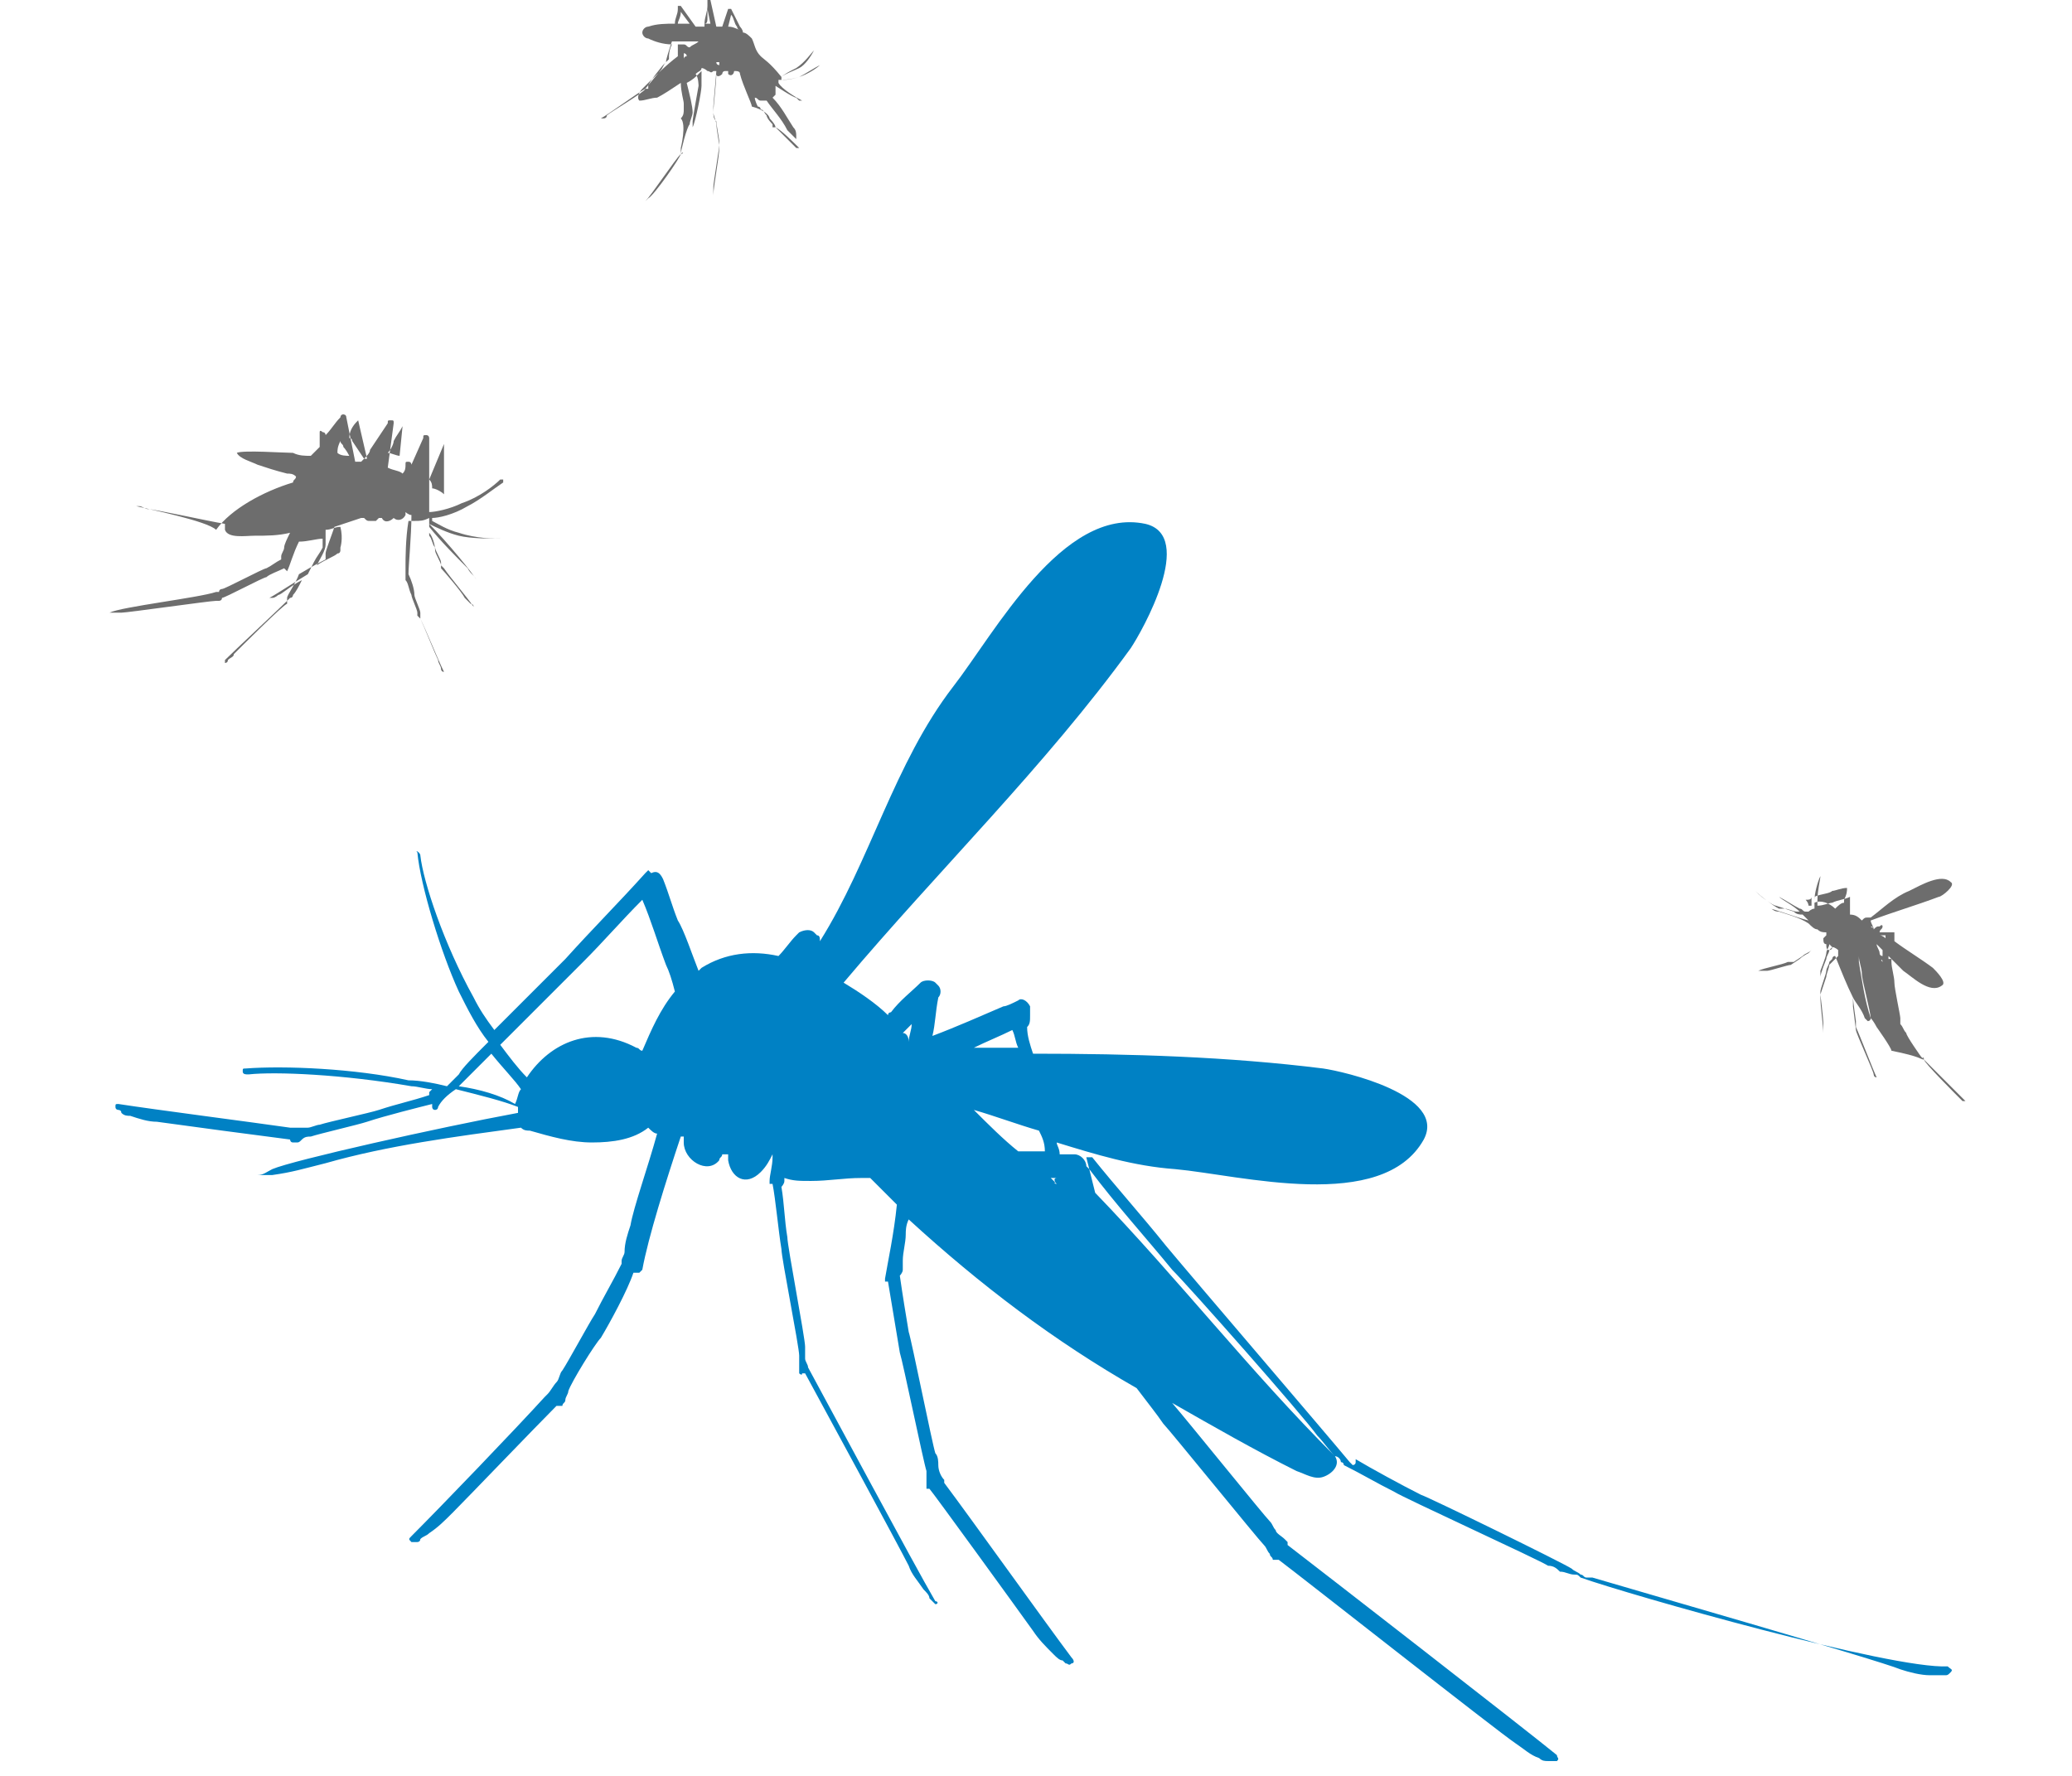 <?xml version="1.0" encoding="utf-8"?>
<!-- Generator: Adobe Illustrator 24.3.0, SVG Export Plug-In . SVG Version: 6.00 Build 0)  -->
<svg version="1.1" id="圖層_1" xmlns="http://www.w3.org/2000/svg" xmlns:xlink="http://www.w3.org/1999/xlink" x="0px" y="0px"
	 viewBox="0 0 70 60" width="70" height="60" style="enable-background:new 0 0 70 60;" xml:space="preserve">
<style type="text/css">
	.st0{fill-rule:evenodd;clip-rule:evenodd;fill:#0081C4;}
	.st1{fill-rule:evenodd;clip-rule:evenodd;fill:#6D6D6D;}
</style>
<g>
	<path class="st0" d="M53.4,53.3C53.4,53.3,53.4,53.3,53.4,53.3c-0.1-0.1-0.1-0.1-0.2-0.1c-0.2,0-0.3-0.1-0.5-0.1
		c-0.1-0.1-0.2-0.2-0.4-0.2c-0.3-0.2-4.9-2.3-5.2-2.5c-0.6-0.3-1.1-0.6-1.7-0.9c0,0,0-0.1-0.1-0.1c0-0.1-0.1-0.2-0.2-0.2
		c-0.2-0.2-0.4-0.5-0.6-0.7c-0.5-0.7-4.3-5-4.9-5.6c-0.9-1.1-1.9-2.2-2.8-3.4c0,0-0.1-0.1-0.1-0.1l0,0c0-0.2-0.2-0.4-0.4-0.4
		c-0.2,0-0.4,0-0.5,0c0-0.2-0.1-0.3-0.1-0.4c1.3,0.4,2.6,0.8,4,0.9c2.2,0.2,7,1.5,8.4-1c0.8-1.5-2.7-2.3-3.4-2.4
		c-3.2-0.4-6.5-0.5-9.8-0.5c-0.1-0.3-0.2-0.6-0.2-0.9c0.1-0.1,0.1-0.2,0.1-0.4L34.8,34c-0.1-0.2-0.3-0.3-0.4-0.2
		C34.2,33.9,34,34,33.9,34c-0.7,0.3-1.6,0.7-2.4,1c0.1-0.4,0.1-0.8,0.2-1.3c0,0,0,0,0,0c0.1-0.1,0.1-0.3,0-0.4l-0.1-0.1
		c-0.1-0.1-0.4-0.1-0.5,0c-0.3,0.3-0.7,0.6-1,1c0,0-0.1,0-0.1,0.1c-0.4-0.4-1-0.8-1.5-1.1c3.2-3.8,6.8-7.3,9.7-11.3
		c0.4-0.6,2.2-3.8,0.5-4.2c-2.8-0.6-5.1,3.7-6.5,5.5c-2,2.6-2.8,5.9-4.5,8.6c0-0.1,0-0.2-0.1-0.2l-0.1-0.1c-0.1-0.1-0.3-0.1-0.5,0
		c0,0,0,0-0.1,0.1c0,0,0,0,0,0c0,0,0,0,0,0c-0.2,0.2-0.4,0.5-0.6,0.7c-0.9-0.2-1.8-0.1-2.6,0.4c0,0-0.1,0.1-0.1,0.1
		c-0.2-0.5-0.5-1.4-0.7-1.7c-0.2-0.5-0.3-0.9-0.5-1.4c-0.1-0.2-0.2-0.3-0.4-0.2l0,0c0,0-0.1-0.1-0.1-0.1s-0.1,0.1-0.1,0.1
		c-0.9,1-1.8,1.9-2.7,2.9c-0.3,0.3-1.4,1.4-2.4,2.4c-0.3-0.4-0.5-0.7-0.7-1.1c-1-1.8-1.7-3.9-1.8-4.8c0-0.1-0.2-0.2-0.1-0.1
		c0.1,1.1,0.8,3.4,1.4,4.7c0.3,0.6,0.6,1.2,1,1.7c-0.5,0.5-0.9,0.9-1,1.1c-0.1,0.1-0.3,0.3-0.4,0.4c-0.4-0.1-0.9-0.2-1.3-0.2
		C12,36.1,9.6,36,8.3,36.1c-0.1,0-0.1,0-0.1,0.1c0,0.1,0.1,0.1,0.2,0.1c0.9-0.1,3.2,0,5.5,0.4c0.2,0,0.5,0.1,0.7,0.1
		c0,0-0.1,0.1-0.1,0.1c0,0,0,0.1,0,0.1c-0.6,0.2-1.1,0.3-1.7,0.5c-0.3,0.1-1.7,0.4-2,0.5c-0.1,0-0.3,0.1-0.4,0.1c-0.1,0-0.3,0-0.5,0
		c0,0-0.1,0-0.1,0c0,0,0,0,0,0c-1.4-0.2-4.5-0.6-5.8-0.8c-0.1,0-0.1,0-0.1,0.1c0,0.1,0.1,0.1,0.1,0.1c0,0,0.1,0,0.1,0.1
		c0.1,0.1,0.2,0.1,0.3,0.1c0.3,0.1,0.6,0.2,0.9,0.2c0.7,0.1,3.7,0.5,4.5,0.6c0,0,0,0,0,0c0,0,0,0.1,0.1,0.1c0,0,0,0,0.1,0
		c0.1,0,0.1,0,0.2-0.1c0.1-0.1,0.2-0.1,0.3-0.1c0.3-0.1,1.6-0.4,1.9-0.5c0.6-0.2,1.8-0.5,2.2-0.6c0,0,0,0.1,0,0.1c0,0,0,0.1,0.1,0.1
		c0,0,0.1,0,0.1-0.1c0.1-0.2,0.3-0.4,0.6-0.6c0.8,0.2,1.6,0.4,2.1,0.6c0,0,0,0.1,0,0.1c0,0,0,0.1,0,0.1c-2.7,0.5-7.6,1.6-8.3,1.9
		c-0.2,0.1-0.3,0.2-0.5,0.2c0.2,0,0.4,0,0.5,0c0.7-0.1,1-0.2,1.8-0.4c2.1-0.6,4.4-0.9,6.6-1.2c0.1,0.1,0.2,0.1,0.3,0.1
		c0.7,0.2,1.4,0.4,2.1,0.4c0.7,0,1.4-0.1,1.9-0.5c0.1,0.1,0.2,0.2,0.3,0.2c-0.3,1.1-0.8,2.5-0.9,3.1c-0.1,0.3-0.2,0.6-0.2,0.9
		c0,0.1-0.1,0.2-0.1,0.3c0,0.1,0,0.1,0,0.1c-0.3,0.6-0.6,1.1-0.9,1.7c-0.2,0.3-0.9,1.6-1.1,1.9c-0.1,0.1-0.1,0.3-0.2,0.4
		c-0.1,0.1-0.2,0.3-0.3,0.4c0,0-0.1,0.1-0.1,0.1c0,0,0,0,0,0c-1,1.1-3.5,3.7-4.5,4.7c-0.1,0.1-0.1,0.1,0,0.2c0.1,0,0.1,0,0.2,0
		c0,0,0.1,0,0.1-0.1c0.1-0.1,0.2-0.1,0.3-0.2c0.3-0.2,0.5-0.4,0.8-0.7c0.5-0.5,2.8-2.9,3.5-3.6c0,0,0.1,0,0.1,0c0,0,0,0,0.1,0
		c0-0.1,0.1-0.1,0.1-0.2c0-0.1,0.1-0.2,0.1-0.3c0.1-0.3,0.9-1.6,1.1-1.8c0.3-0.5,0.9-1.6,1.1-2.2c0,0,0,0,0.1,0c0,0,0.1,0,0.1,0
		c0,0,0.1-0.1,0.1-0.1c0.2-1.1,0.8-3,1.3-4.5c0,0,0,0,0.1,0c0,0.1,0,0.1,0,0.2c0,0.6,0.8,1.1,1.2,0.6c0-0.1,0.1-0.1,0.1-0.2
		c0.1,0,0.1,0,0.2,0c0,0.1,0,0.2,0,0.2c0.1,0.6,0.6,0.9,1.1,0.4c0.2-0.2,0.3-0.4,0.4-0.6c0,0,0,0,0,0.1c0,0.3-0.1,0.6-0.1,0.8
		c0,0,0,0.1,0,0.1c0,0,0.1,0,0.1,0c0,0,0,0,0,0c0.1,0.5,0.2,1.6,0.3,2.2c0,0.3,0.6,3.3,0.6,3.6c0,0.1,0,0.2,0,0.3c0,0.1,0,0.1,0,0.2
		c0,0,0,0,0,0.1c0,0,0.1,0.1,0.1,0c0,0,0,0,0.1,0c0.6,1.1,3.2,5.9,3.5,6.5c0.1,0.3,0.3,0.5,0.5,0.8c0.1,0.1,0.2,0.2,0.2,0.3
		c0,0,0.1,0.1,0.1,0.1c0,0,0.1,0.1,0.1,0.1c0.1,0,0.1-0.1,0-0.1c-0.7-1.2-3.7-6.8-4.3-7.9c0-0.1-0.1-0.2-0.1-0.3c0-0.1,0-0.3,0-0.4
		c0-0.3-0.6-3.4-0.6-3.7c-0.1-0.6-0.1-1.1-0.2-1.7c0,0,0.1-0.1,0.1-0.2c0,0,0-0.1,0-0.1c0.3,0.1,0.5,0.1,0.9,0.1
		c0.6,0,1.1-0.1,1.7-0.1c0.1,0,0.2,0,0.3,0c0.1,0.1,0.2,0.2,0.3,0.3c0.2,0.2,0.4,0.4,0.6,0.6c-0.1,1-0.3,1.9-0.4,2.5
		c0,0,0,0.1,0,0.1c0,0,0.1,0,0.1,0c0,0,0,0,0,0c0.1,0.6,0.3,1.8,0.4,2.4c0.1,0.3,0.8,3.7,0.9,4c0,0.1,0,0.2,0,0.3c0,0.1,0,0.1,0,0.2
		c0,0,0,0,0,0.1c0,0,0,0,0.1,0c0.1,0.1,3,4.1,3.5,4.8c0.2,0.3,0.4,0.5,0.7,0.8c0.1,0.1,0.2,0.2,0.3,0.2c0,0,0.1,0.1,0.1,0.1
		c0.1,0,0.1,0.1,0.2,0c0.1,0,0.1-0.1,0-0.2c-0.9-1.2-3.4-4.7-4.3-5.9c0,0,0,0,0,0c0,0,0-0.1,0-0.1c-0.1-0.1-0.2-0.3-0.2-0.5
		c0-0.1,0-0.3-0.1-0.4c-0.1-0.3-0.8-3.8-0.9-4.1c-0.1-0.6-0.2-1.2-0.3-1.9c0,0,0.1-0.1,0.1-0.2c0-0.1,0-0.2,0-0.3
		c0-0.3,0.1-0.6,0.1-0.9c0-0.1,0-0.3,0.1-0.5c2.4,2.2,4.9,4.1,7.7,5.7c0.3,0.4,0.7,0.9,0.9,1.2c0.2,0.2,3.2,3.9,3.4,4.1
		c0.1,0.1,0.1,0.2,0.2,0.3c0,0.1,0.1,0.1,0.1,0.2c0,0,0,0,0.1,0c0,0,0,0,0.1,0c0.8,0.6,7.4,5.8,8,6.2c0.3,0.2,0.5,0.4,0.8,0.5
		c0.1,0.1,0.2,0.1,0.3,0.1c0,0,0.1,0,0.1,0c0.1,0,0.1,0,0.2,0c0.1-0.1,0-0.1,0-0.2c-1.1-0.9-7.8-6.1-9.1-7.1c0,0,0,0,0-0.1
		c0,0-0.1-0.1-0.1-0.1c-0.1-0.1-0.3-0.2-0.3-0.3c-0.1-0.1-0.1-0.2-0.2-0.3c-0.2-0.2-2.7-3.3-3.3-4c1.4,0.8,2.8,1.6,4.2,2.3
		c0.3,0.1,0.6,0.3,0.9,0.2c0.3-0.1,0.6-0.4,0.4-0.7c-2.9-2.9-5.3-6-8.1-8.9c-0.1-0.4-0.2-0.8-0.3-1.2c0.1,0,0.2,0,0.2,0
		c0.8,1,1.7,2,2.5,3c1,1.2,5.2,6.1,6.2,7.3c0,0,0.1,0.1,0.1,0.1c0,0,0.1,0,0.1-0.1c0,0,0,0,0-0.1c0.5,0.3,1.6,0.9,2.2,1.2
		c0.3,0.1,4.8,2.3,5.1,2.5c0.1,0.1,0.2,0.1,0.3,0.2c0.1,0,0.1,0.1,0.2,0.1c0,0,0,0,0.1,0c0,0,0,0,0.1,0c1,0.3,9.7,2.8,10.4,3.1
		c0.3,0.1,0.7,0.2,1,0.2c0.1,0,0.3,0,0.4,0c0,0,0.1,0,0.1,0c0.1,0,0.1,0,0.2-0.1c0.1-0.1,0-0.1-0.1-0.2
		C63.9,56.4,55.1,53.9,53.4,53.3z M35.3,38.9c-0.3,0-0.6,0-0.9,0c-0.5-0.4-1-0.9-1.5-1.4c0.7,0.2,1.5,0.5,2.2,0.7
		C35.2,38.4,35.3,38.6,35.3,38.9z M30.5,34.9c0.1-0.1,0.2-0.2,0.3-0.3c0,0.2-0.1,0.4-0.1,0.6C30.7,35,30.6,34.9,30.5,34.9z
		 M34.2,34.8c0.1,0.2,0.1,0.4,0.2,0.6c-0.5,0-1,0-1.5,0C33.3,35.2,33.8,35,34.2,34.8z M15.5,36.7c0.3-0.3,0.7-0.7,1.1-1.1
		c0.4,0.5,0.8,0.9,1,1.2c-0.1,0.1-0.1,0.3-0.2,0.5C16.9,37,16.2,36.8,15.5,36.7z M17.8,36.4c-0.3-0.3-0.6-0.7-0.9-1.1
		c1.1-1.1,2.3-2.3,2.8-2.8c0.7-0.7,1.3-1.4,2-2.1c0.3,0.7,0.5,1.4,0.8,2.2c0.1,0.2,0.2,0.5,0.3,0.9c0,0,0,0,0,0
		c-0.5,0.6-0.8,1.3-1.1,2c-0.1,0-0.1-0.1-0.2-0.1C20,34.6,18.6,35.2,17.8,36.4z M35.7,40C35.6,40,35.6,39.9,35.7,40
		c-0.1-0.1-0.2-0.2-0.2-0.2c0.1,0,0.1,0,0.2,0C35.6,39.8,35.6,39.9,35.7,40z"/>
	<path class="st1" d="M23,5.2C23,5.2,23,5.2,23,5.2C23.1,5.2,23.1,5.2,23,5.2C23.1,5.2,23.1,5.1,23,5.2c0-0.1,0.2-0.9,0.3-1
		c0-0.1,0.1-0.3,0.1-0.4c0,0,0,0,0,0c0,0,0,0,0,0c0,0,0,0,0,0c0-0.2-0.1-0.6-0.2-1c0.2-0.1,0.3-0.2,0.4-0.3c0,0,0,0,0.1-0.1
		c0,0.1,0,0.3,0,0.3c0,0,0,0,0,0.1c0,0,0,0,0,0.1c0,0,0,0,0,0c0,0,0,0,0,0c0,0.2-0.2,1.2-0.3,1.4c0,0,0,0,0,0c0,0,0,0,0,0
		c0,0,0,0,0,0c0,0,0,0,0-0.1c0,0,0-0.1,0-0.1c0-0.1,0.2-1.2,0.2-1.2c0,0,0,0,0,0c0,0,0,0,0,0c0,0,0,0,0,0c0,0,0,0,0,0
		c0,0,0-0.3-0.1-0.4c0.1-0.1,0.2-0.1,0.2-0.2c0,0,0,0,0,0c0.1,0,0.2,0.1,0.2,0.1c0.1,0,0.1,0.1,0.2,0c0,0,0.1,0,0.1,0c0,0,0,0,0,0
		c0,0,0,0,0,0c0,0.1-0.1,1.1-0.1,1.2c0,0,0,0.1,0,0.1c0,0,0,0,0,0.1c0,0,0,0,0,0c0,0,0,0,0,0c0,0.1,0,0.2,0.1,0.3
		c0,0.1,0.1,0.6,0.1,0.7c0,0,0,0,0,0.1c0,0,0,0.1,0,0.1c0,0,0,0,0,0c0,0,0,0,0,0c0,0.3-0.2,1.3-0.2,1.6c0,0,0,0,0,0c0,0,0,0,0,0
		c0,0,0,0,0,0c0,0,0,0,0-0.1c0-0.1,0-0.1,0-0.2c0-0.1,0.2-1.3,0.2-1.4c0,0,0,0,0,0c0,0,0,0,0,0c0,0,0,0,0,0c0,0,0,0,0,0
		c0,0-0.1-0.6-0.1-0.7c0-0.1-0.1-0.3-0.1-0.4c0,0,0,0,0,0c0-0.2,0.1-1,0.1-1.3c0,0.1,0.1,0.1,0.2,0c0,0,0-0.1,0.1-0.1c0,0,0,0,0.1,0
		c0,0,0,0.1,0,0.1c0.1,0.1,0.2,0,0.2-0.1c0.1,0,0.2,0,0.2,0.1c0.1,0.4,0.4,1,0.4,1.1c0,0,0,0,0,0c0,0,0,0,0,0c0,0,0,0,0,0
		C25.8,3.7,26,3.9,26,4c0,0,0.2,0.2,0.2,0.3c0,0,0,0,0,0c0,0,0,0,0,0c0,0,0,0,0,0c0,0,0,0,0,0c0,0,0.5,0.5,0.6,0.6
		c0,0,0.1,0.1,0.1,0.1c0,0,0,0,0.1,0c0,0,0,0,0,0c0,0,0,0,0,0c0,0,0,0,0,0c-0.2-0.2-0.6-0.6-0.8-0.7c0,0,0,0,0,0c0,0,0,0,0,0
		c0,0,0,0-0.1,0c0,0,0,0,0-0.1c0,0-0.2-0.2-0.2-0.3c-0.1-0.1-0.1-0.2-0.2-0.2c0,0,0,0,0,0c0,0,0,0,0,0c0,0,0-0.1-0.1-0.1
		c0,0-0.1-0.2-0.1-0.3c0.1,0,0.1,0.1,0.2,0.1c0.1,0,0.2,0,0.2,0c0,0,0,0,0,0c0.2,0.3,0.5,0.6,0.7,1c0.1,0.1,0.1,0.1,0.2,0.2
		c0,0,0,0,0.1,0.1c0,0,0-0.1,0-0.1c0-0.1,0-0.2-0.1-0.3c-0.2-0.3-0.4-0.7-0.7-1c0,0,0.1-0.1,0.1-0.1c0-0.1,0-0.2,0-0.3c0,0,0,0,0,0
		c0,0,0,0,0,0c0,0,0.6,0.4,0.7,0.4c0,0,0.1,0.1,0.1,0.1c0,0,0,0,0.1,0c0,0,0,0,0,0c0,0,0,0,0,0c0,0,0,0,0,0
		c-0.2-0.1-0.7-0.4-0.8-0.6c0,0,0,0,0,0c0,0,0,0,0,0c0,0,0,0,0,0c0,0,0,0,0-0.1c0.1,0,0.4,0,0.7-0.1c0.2-0.1,0.5-0.3,0.7-0.4
		c0,0,0,0,0,0c0,0,0,0,0,0c-0.1,0.1-0.4,0.3-0.7,0.4c-0.3,0.1-0.5,0.1-0.6,0.1c0,0,0,0,0,0c0,0,0,0,0-0.1c0.1-0.1,0.4-0.2,0.6-0.3
		c0.2-0.1,0.4-0.4,0.5-0.6c0,0,0,0,0,0c0,0,0,0,0,0c-0.1,0.1-0.3,0.4-0.6,0.6c-0.2,0.1-0.4,0.2-0.5,0.3C26,2.1,25.8,2,25.7,1.9
		c-0.2-0.2-0.2-0.4-0.3-0.6c-0.1-0.1-0.2-0.2-0.3-0.2C25.1,1,25,0.9,25,0.9c-0.1-0.2-0.2-0.4-0.3-0.6l0,0c0,0,0,0,0,0c0,0,0,0,0,0
		l0,0c0,0,0,0,0,0l0,0c0,0-0.1,0-0.1,0l-0.2,0.6c0,0,0,0,0,0c-0.1,0-0.1,0-0.2,0L24,0c0,0,0,0-0.1,0l0,0c0,0,0,0,0,0.1l0,0.1
		c0,0.2-0.1,0.4-0.1,0.6c0,0,0,0.1,0,0.1c-0.1,0-0.2,0-0.3,0L23,0.2c0,0-0.1,0-0.1,0l0,0c0,0,0,0.1,0,0.1l0,0c0,0.2-0.1,0.3-0.1,0.5
		c-0.3,0-0.6,0-0.9,0.1c-0.1,0-0.2,0.1-0.2,0.2c0,0.1,0.1,0.2,0.2,0.2c0.2,0.1,0.5,0.2,0.8,0.2c-0.1,0.2-0.1,0.4-0.1,0.4
		c0,0,0,0.1,0,0.1c0,0,0,0,0,0c0,0,0,0,0,0c-0.1,0.1-0.1,0.1-0.2,0.2c0,0-0.5,0.6-0.5,0.7c0,0,0,0,0,0.1c0,0,0,0-0.1,0c0,0,0,0,0,0
		c0,0,0,0,0,0c-0.2,0.1-1.3,0.9-1.5,1c0,0,0,0,0,0c0,0,0,0,0,0c0,0,0,0,0,0c0,0,0,0,0.1,0c0,0,0.1,0,0.1-0.1
		c0.1-0.1,1.3-0.8,1.3-0.9c0,0,0,0,0,0c0,0,0,0,0,0c0,0,0,0,0,0c0,0,0,0,0,0c0,0,0.5-0.6,0.5-0.6c0.1-0.1,0.1-0.2,0.2-0.3
		c0,0,0,0,0,0c0,0,0,0,0,0c0,0,0,0,0,0c0-0.1,0.1-0.4,0.2-0.7c0.1,0,0.3,0,0.4,0c0.1,0,0.2,0,0.3,0c0,0,0.2,0,0.2,0
		c-0.1,0.1-0.2,0.1-0.3,0.2c-0.1,0-0.1-0.1-0.2-0.1c0,0-0.1,0-0.1,0c0,0-0.1,0-0.1,0l0,0c0,0,0,0,0,0.1c0,0,0,0,0,0
		c0,0.1,0,0.2,0,0.3c-0.4,0.3-0.8,0.7-1.2,1.1c-0.1,0.1-0.2,0.3-0.1,0.4c0.2,0,0.4-0.1,0.6-0.1c0.2-0.1,0.5-0.3,0.8-0.5
		c0,0.3,0.1,0.6,0.1,0.7c0,0,0,0.1,0,0.1c0,0,0,0,0,0.1c0,0,0,0,0,0c0,0.1,0,0.2-0.1,0.3C23.2,4.2,23,5,23,5c0,0,0,0,0,0.1
		C23,5.1,23,5.1,23,5.2C23,5.2,23,5.2,23,5.2C23,5.2,23,5.2,23,5.2c-0.2,0.2-1,1.4-1.2,1.6c0,0,0,0,0,0c0,0,0,0,0,0c0,0,0,0,0,0
		c0,0,0,0,0,0c0,0,0.1-0.1,0.1-0.1C22.1,6.6,23,5.3,23,5.2C23,5.2,23,5.2,23,5.2z M24.3,2.2c0,0-0.1,0-0.1-0.1c0,0,0,0,0,0
		c0,0,0,0,0,0c0,0,0,0,0.1,0C24.3,2.1,24.3,2.2,24.3,2.2C24.3,2.2,24.3,2.3,24.3,2.2C24.3,2.3,24.3,2.3,24.3,2.2
		C24.3,2.3,24.3,2.3,24.3,2.2z M24.7,0.5c0.1,0.1,0.1,0.3,0.2,0.4c0,0,0,0.1,0.1,0.1c-0.1,0-0.2-0.1-0.4-0.1L24.7,0.5z M23.9,0.6
		c0-0.1,0-0.2,0-0.3L24,0.8c-0.1,0-0.1,0-0.2,0C23.9,0.8,23.9,0.7,23.9,0.6z M23.1,0.8c-0.1,0-0.1,0-0.2,0c0-0.1,0.1-0.2,0.1-0.4
		l0.3,0.4C23.2,0.8,23.1,0.8,23.1,0.8z M23.1,1.8c0,0,0.1,0,0.1,0.1c0,0-0.1,0-0.1,0.1C23.1,1.9,23.1,1.9,23.1,1.8z"/>
	<path class="st1" d="M65,35.8C65,35.7,65,35.7,65,35.8C65,35.7,64.9,35.7,65,35.8c-0.1-0.1-0.1-0.1-0.1-0.1c0,0-0.5-0.7-0.5-0.8
		c-0.1-0.1-0.1-0.2-0.2-0.3c0,0,0,0,0,0c0,0,0,0,0-0.1c0,0,0-0.1,0-0.1c0-0.1-0.2-1-0.2-1.2c0-0.2-0.1-0.5-0.1-0.7c0,0,0,0,0,0l0,0
		c0,0,0-0.1,0-0.1c0,0-0.1,0-0.1,0c0,0,0-0.1,0-0.1c0,0,0,0,0,0c0.2,0.2,0.3,0.3,0.5,0.5c0.3,0.2,0.9,0.8,1.3,0.5
		c0.2-0.1-0.2-0.5-0.3-0.6c-0.4-0.3-0.9-0.6-1.3-0.9c0-0.1,0-0.1,0-0.2c0,0,0,0,0,0l0,0c0,0,0-0.1,0-0.1c0,0-0.1,0-0.1,0
		c-0.1,0-0.3,0-0.4,0c0-0.1,0.1-0.1,0.1-0.2c0,0,0,0,0,0l0,0c0,0,0,0,0,0l0,0c0,0,0-0.1-0.1,0c-0.1,0-0.1,0-0.2,0.1c0,0,0,0,0,0
		c0-0.1-0.1-0.2-0.1-0.3c0.8-0.3,1.5-0.5,2.3-0.8c0.1,0,0.6-0.4,0.4-0.5c-0.3-0.3-1,0.1-1.4,0.3c-0.5,0.2-0.9,0.6-1.3,0.9
		c0,0,0,0,0,0l0,0c0,0,0,0-0.1,0c0,0,0,0,0,0c0,0,0,0,0,0c0,0,0,0,0,0c-0.1,0-0.1,0-0.2,0.1c-0.1-0.1-0.2-0.2-0.4-0.2c0,0,0,0,0,0
		c0-0.1,0-0.2,0-0.3c0-0.1,0-0.2,0-0.2c0,0,0-0.1,0-0.1l0,0c0,0,0,0,0,0s0,0,0,0c-0.2,0.1-0.4,0.1-0.6,0.2c-0.1,0-0.3,0.1-0.5,0.1
		c0-0.1,0-0.1,0-0.2c0-0.3,0.1-0.7,0.1-0.8c0,0,0,0,0,0c-0.1,0.2-0.2,0.6-0.2,0.8c0,0.1,0,0.2,0,0.3c-0.1,0-0.2,0.1-0.2,0.1
		c0,0-0.1,0-0.1,0c-0.1,0-0.1-0.1-0.2-0.1c-0.2-0.1-0.5-0.3-0.7-0.4c0,0,0,0,0,0c0,0,0,0,0,0c0.1,0.1,0.5,0.3,0.7,0.5
		c0,0,0.1,0.1,0.1,0.1c0,0,0,0,0,0c0,0,0,0,0,0c-0.1,0-0.2,0-0.3-0.1c0,0-0.3-0.1-0.3-0.1c0,0,0,0-0.1,0c0,0,0,0-0.1,0c0,0,0,0,0,0
		c0,0,0,0,0,0c-0.2-0.1-0.6-0.4-0.8-0.6c0,0,0,0,0,0c0,0,0,0,0,0c0,0,0,0,0,0c0,0,0,0,0,0c0,0,0.1,0.1,0.1,0.1
		c0.1,0.1,0.5,0.4,0.6,0.4c0,0,0,0,0,0c0,0,0,0,0,0c0,0,0,0,0,0c0,0,0,0,0,0c0,0,0,0,0,0c0,0,0.3,0.1,0.3,0.1c0.1,0,0.3,0.1,0.4,0.1
		c0,0,0,0,0,0c0,0,0,0,0,0c0,0,0,0,0,0c0,0,0.1,0,0.1,0c0.1,0.1,0.2,0.2,0.3,0.3c0,0,0,0,0,0c0,0,0,0,0,0c-0.4-0.1-1.2-0.4-1.3-0.4
		c0,0-0.1,0-0.1,0c0,0,0.1,0,0.1,0c0.1,0,0.1,0.1,0.3,0.1c0.3,0.1,0.7,0.2,1,0.4c0,0,0,0,0,0c0.1,0.1,0.2,0.2,0.3,0.2
		c0.1,0.1,0.2,0.1,0.3,0.1c0,0,0,0,0,0.1c-0.1,0.1-0.3,0.3-0.4,0.4c0,0-0.1,0.1-0.1,0.1c0,0,0,0,0,0c0,0,0,0,0,0
		c-0.1,0.1-0.2,0.1-0.3,0.2c0,0-0.3,0.2-0.3,0.2c0,0,0,0-0.1,0c0,0-0.1,0-0.1,0c0,0,0,0,0,0c0,0,0,0,0,0c-0.2,0.1-0.8,0.2-1,0.3
		c0,0,0,0,0,0c0,0,0,0,0,0c0,0,0,0,0,0c0,0,0,0,0.1,0c0.1,0,0.1,0,0.2,0c0.1,0,0.7-0.2,0.8-0.2c0,0,0,0,0,0c0,0,0,0,0,0c0,0,0,0,0,0
		c0,0,0,0,0,0c0,0,0.3-0.2,0.3-0.2c0.1-0.1,0.3-0.2,0.3-0.2c0,0,0,0,0,0c0,0,0,0,0,0c0,0,0,0,0,0c0.1-0.1,0.4-0.4,0.5-0.5
		c0,0,0,0,0,0c0,0,0,0,0,0c0,0.1,0,0.2,0.1,0.2c0,0,0,0,0,0c0,0,0,0,0,0c0,0,0,0,0,0c0,0.1,0,0.2,0.1,0.2c0,0,0.1,0,0.1-0.1
		c0,0,0,0,0,0c0,0-0.1,0.1-0.1,0.1c0,0,0,0,0,0c0,0,0,0,0,0c0,0,0,0,0,0c0,0.1-0.1,0.2-0.1,0.3c0,0-0.2,0.5-0.2,0.6c0,0,0,0,0,0
		c0,0,0,0,0,0c0,0,0,0,0,0c0,0,0,0,0,0c0,0,0,0,0,0c0,0.2,0,1.1,0,1.2c0,0.1,0,0.1,0,0.2c0,0,0,0,0,0.1c0,0,0,0,0,0c0,0,0,0,0,0
		c0,0,0,0,0,0c0-0.2,0-1.2,0-1.5c0,0,0,0,0-0.1c0,0,0,0,0-0.1c0,0,0.2-0.5,0.2-0.6c0-0.1,0.1-0.2,0.1-0.3c0,0,0,0,0,0c0,0,0,0,0,0
		c0,0,0.1,0.1,0.1,0.1c0.1,0,0.2,0.1,0.2,0.1c0,0,0,0,0,0c0,0,0,0,0,0.1c0,0,0,0.1,0,0.1c-0.1,0.1-0.2,0.2-0.3,0.3c0,0,0,0,0,0
		c0,0,0,0,0,0c0,0,0,0,0,0c0,0.1-0.1,0.3-0.1,0.4c0,0-0.2,0.6-0.2,0.6c0,0,0,0,0,0c0,0,0,0,0,0c0,0,0,0,0,0c0,0,0,0,0,0
		c0,0,0.1,0.8,0.1,1c0,0.1,0,0.1,0,0.2c0,0,0,0,0,0.1c0,0,0,0,0,0c0,0,0,0,0,0c0,0,0,0,0,0c0-0.2-0.1-0.9-0.1-1.2c0,0,0,0,0,0
		c0,0,0,0,0,0c0,0,0-0.1,0-0.1c0,0,0,0,0-0.1c0-0.1,0.2-0.6,0.2-0.7c0-0.1,0.1-0.2,0.1-0.3c0,0,0,0,0,0c0,0,0,0,0,0
		c0,0,0.1-0.1,0.1-0.1c0,0,0-0.1,0.1-0.1c0.2,0.5,0.4,1,0.6,1.4c0,0.1,0,0.2,0,0.3c0,0,0.1,0.8,0.1,0.8c0,0,0,0,0,0c0,0,0,0,0,0
		c0,0,0,0,0,0c0,0,0,0,0,0c0,0.1,0.6,1.4,0.6,1.5c0,0,0,0.1,0.1,0.1c0,0,0,0,0,0c0,0,0,0,0,0c0,0,0,0,0,0c0,0,0,0,0,0
		c-0.1-0.2-0.6-1.5-0.7-1.7c0,0,0,0,0,0c0,0,0,0,0,0c0,0,0,0,0-0.1c0,0,0,0,0-0.1c0,0-0.1-0.7-0.1-0.8c0.1,0.2,0.3,0.4,0.4,0.7
		c0,0,0.1,0.1,0.1,0.1c0,0,0.1,0,0.1-0.1c-0.2-0.6-0.3-1.3-0.4-1.9c0-0.1,0-0.1,0-0.2c0,0,0,0,0,0c0,0.2,0.1,0.4,0.1,0.6
		c0,0.2,0.3,1.3,0.3,1.5c0,0,0,0,0,0c0,0,0,0,0,0c0,0,0,0,0,0c0.1,0.1,0.2,0.3,0.2,0.3c0,0,0.5,0.7,0.5,0.8
		C64.9,35.7,64.9,35.8,65,35.8C64.9,35.8,64.9,35.8,65,35.8C64.9,35.8,64.9,35.8,65,35.8C64.9,35.8,64.9,35.8,65,35.8
		c0,0.1,1.1,1.2,1.2,1.3c0,0,0.1,0.1,0.1,0.1c0,0,0,0,0.1,0c0,0,0,0,0,0c0,0,0,0,0,0c0,0,0,0,0,0C66.2,37,65.2,36,65,35.8
		C65,35.8,65,35.8,65,35.8z M63.6,32.3c0,0-0.1,0-0.1-0.1c0-0.1-0.1-0.2-0.1-0.3c0.1,0.1,0.2,0.2,0.2,0.2
		C63.6,32.2,63.6,32.2,63.6,32.3z M63.2,31.3C63.3,31.3,63.3,31.3,63.2,31.3C63.3,31.3,63.3,31.4,63.2,31.3
		C63.2,31.4,63.2,31.4,63.2,31.3z M63.5,31.6c0.1,0,0.1,0,0.2,0c0,0,0,0.1,0,0.1C63.7,31.7,63.6,31.6,63.5,31.6z M61,30.4
		c0.1,0,0.2,0,0.2-0.1c0,0.1,0,0.2,0,0.3c0,0,0,0-0.1,0C61.1,30.6,61.1,30.5,61,30.4z M61.3,30.5c0-0.1,0-0.1,0-0.2
		c0.2-0.1,0.5-0.1,0.6-0.2c0.1,0,0.3-0.1,0.5-0.1c0,0.1,0,0.2-0.1,0.4c0,0,0,0.1,0,0.1c0,0,0,0,0,0c-0.1,0-0.2,0.1-0.3,0.2
		c0,0,0,0,0,0C61.8,30.5,61.5,30.4,61.3,30.5z M63.6,32.5C63.6,32.5,63.5,32.5,63.6,32.5C63.5,32.4,63.5,32.4,63.6,32.5
		C63.5,32.4,63.6,32.4,63.6,32.5C63.6,32.4,63.6,32.5,63.6,32.5z"/>
	<path class="st1" d="M3.7,20.7c0,0,0.1,0,0.1,0c0.1,0,0.2,0,0.3,0c0.2,0,3-0.4,3.2-0.4c0,0,0,0,0,0c0,0,0,0,0,0c0,0,0,0,0.1,0
		c0,0,0.1,0,0.1-0.1c0.1,0,1.4-0.7,1.5-0.7c0.1-0.1,0.4-0.2,0.6-0.3c0,0,0,0,0.1,0.1c0,0,0,0,0,0c0,0,0,0,0,0c0.1-0.2,0.2-0.6,0.4-1
		c0.3,0,0.6-0.1,0.8-0.1c0,0.1,0,0.2,0,0.2c0,0,0,0.1,0,0.1c0,0,0,0,0,0c0,0,0,0,0,0c-0.1,0.2-0.2,0.3-0.3,0.5c0,0-0.1,0.2-0.2,0.4
		c-0.5,0.3-1.1,0.7-1.3,0.8c0,0,0,0,0,0c0,0,0,0,0,0c0,0,0,0,0,0c0,0,0.1,0,0.1,0c0.1,0,0.2-0.1,0.2-0.1c0.1,0,0.4-0.3,0.8-0.5
		c-0.1,0.2-0.2,0.4-0.3,0.5c0,0,0,0.1-0.1,0.1c0,0-0.1,0.1-0.1,0.1c0,0,0,0,0,0c0,0,0,0,0,0c-0.3,0.3-1.8,1.7-2.1,2c0,0,0,0,0,0.1
		c0,0,0,0,0,0c0,0,0,0,0,0c0,0,0.1,0,0.1-0.1c0.1-0.1,0.2-0.1,0.2-0.2c0.2-0.2,1.7-1.7,1.8-1.7c0,0,0,0,0,0c0,0,0,0,0,0
		c0,0,0,0,0-0.1c0,0,0-0.1,0-0.1c0-0.1,0.3-0.5,0.4-0.8c0.5-0.3,0.9-0.5,0.9-0.5s0,0,0,0c0,0,0,0,0,0c0,0,0,0,0,0c0,0,0,0,0,0
		c0,0,0,0,0-0.1c0,0,0-0.1,0-0.1c0-0.1,0.2-0.6,0.3-0.9c0.3-0.1,0.6-0.2,0.9-0.3c0,0,0.1,0,0.1,0c0.1,0.1,0.1,0.1,0.2,0.1
		c0.1,0,0.1,0,0.2,0c0,0,0,0,0.1-0.1c0,0,0,0,0.1,0c0,0,0,0,0,0c0.1,0.2,0.3,0.1,0.4,0c0,0,0,0,0,0c0.1,0.1,0.3,0.1,0.4-0.1
		c0,0,0-0.1,0-0.1c0,0,0,0,0,0c0,0,0.1,0.1,0.2,0.1c0,0.7-0.1,1.7-0.1,2c0,0,0,0,0,0c0,0,0,0,0,0c0,0,0,0,0,0
		c0.1,0.2,0.2,0.5,0.2,0.7c0,0.1,0.2,0.5,0.2,0.6c0,0,0,0.1,0,0.1c0,0,0,0,0,0.1c0,0,0,0,0,0c0,0,0,0,0,0c0.1,0.2,0.5,1.2,0.6,1.4
		c0,0.1,0.1,0.2,0.1,0.3c0,0,0,0.1,0.1,0.1c0,0,0,0,0,0c0,0,0,0,0,0c0,0,0,0,0,0c-0.2-0.4-0.6-1.4-0.8-1.8c0,0,0,0,0,0c0,0,0,0,0,0
		c0,0-0.1-0.1-0.1-0.1c0,0,0-0.1,0-0.1c0-0.1-0.2-0.5-0.2-0.6c-0.1-0.2-0.1-0.4-0.2-0.5c0,0,0,0,0-0.1c0,0,0-0.1,0-0.1
		c0-0.1,0-0.2,0-0.3c0-0.2,0-0.9,0.1-1.5c0.1,0,0.1,0,0.2,0c0.2,0,0.3,0,0.5-0.1c0,0.2,0,0.4,0,0.5c0,0,0,0,0,0c0,0,0,0,0,0
		c0,0,0,0,0,0c0.1,0.1,0.2,0.4,0.2,0.6c0,0.1,0.2,0.4,0.2,0.5c0,0,0,0,0,0.1c0,0,0,0,0,0c0,0,0,0,0,0c0,0,0,0,0,0
		c0.1,0.1,0.7,0.8,0.8,1c0.1,0.1,0.1,0.1,0.2,0.2c0,0,0.1,0,0.1,0.1c0,0,0,0,0,0c0,0,0,0,0,0c0,0,0,0,0,0c-0.2-0.3-0.8-1-1-1.3
		c0,0,0,0,0,0c0,0,0,0,0,0c0,0-0.1-0.1-0.1-0.1c0,0,0-0.1,0-0.1c0-0.1-0.2-0.4-0.2-0.5c-0.1-0.1-0.1-0.3-0.2-0.4c0,0,0,0,0,0
		c0,0,0-0.1,0-0.1c0-0.1,0-0.2,0-0.2c0,0,0,0,0,0c0.4,0.5,0.9,1,1.3,1.4c0.1,0.2,0.2,0.2,0.3,0.4c0,0,0.1,0.1,0.1,0.1
		c0,0-0.1-0.1-0.1-0.1c-0.1-0.2-1-1.3-1.6-1.9c0.2,0.1,0.6,0.3,1,0.4c0.4,0.1,1.1,0.1,1.5,0.1c0,0,0,0,0,0c0,0,0,0,0,0
		c-0.3,0-0.9,0-1.5-0.2c-0.4-0.1-0.7-0.3-0.9-0.4c0,0,0,0,0,0c0,0,0-0.1,0-0.1c0.2,0,0.7-0.1,1.2-0.4c0.4-0.2,0.9-0.6,1.2-0.8
		c0,0,0,0,0-0.1c0,0,0,0-0.1,0c-0.2,0.2-0.7,0.6-1.3,0.8c-0.4,0.2-0.9,0.3-1.1,0.3c0,0,0,0,0-0.1c0-0.5,0-1,0-1.2c0-0.4,0-0.7,0-1.1
		c0,0,0-0.1,0-0.1s0,0,0,0c0,0,0-0.1-0.1-0.1l0,0c-0.1,0-0.1,0-0.1,0.1l-0.4,0.9c0,0,0-0.1-0.1-0.1l0,0c-0.1,0-0.1,0-0.1,0.1
		c0,0.1,0,0.2-0.1,0.3c-0.1-0.1-0.3-0.1-0.5-0.2l0.2-1.5c0-0.1,0-0.1-0.1-0.1l0,0c-0.1,0-0.1,0-0.1,0.1l0,0
		c-0.2,0.3-0.4,0.6-0.6,0.9c0,0.1-0.1,0.2-0.3,0.4c-0.1,0-0.1,0-0.2,0c0,0,0,0,0,0l-0.3-1.5c0-0.1-0.1-0.1-0.1-0.1l0,0
		c-0.1,0-0.1,0.1-0.1,0.1l0,0c-0.2,0.2-0.3,0.4-0.5,0.6c0,0,0-0.1-0.1-0.1c0,0-0.1-0.1-0.1,0l0,0c0,0,0,0,0,0c0,0,0,0,0,0s0,0,0,0
		c0,0,0,0.1,0,0.1c0,0.1,0,0.2,0,0.4c-0.1,0.1-0.2,0.2-0.3,0.3c-0.2,0-0.4,0-0.6-0.1c-0.3,0-1.7-0.1-1.9,0c0.1,0.2,0.5,0.3,0.7,0.4
		c0.3,0.1,0.6,0.2,1,0.3c0.1,0,0.2,0,0.3,0.1c0,0.1-0.1,0.1-0.1,0.2c-1,0.3-2.1,0.9-2.6,1.6c0,0,0,0,0,0C7,17.6,5,17.2,4.6,17.1
		c0,0,0,0,0,0c0,0,0,0,0,0c0,0,0,0,0,0c0,0,0.1,0,0.1,0c0.1,0,0.2,0.1,0.3,0.1c0.2,0,2,0.4,2.6,0.5c0,0.1,0,0.2,0,0.2
		c0.1,0.3,0.7,0.2,1,0.2c0.4,0,0.8,0,1.2-0.1c-0.1,0.2-0.2,0.4-0.2,0.5c0,0.1-0.1,0.2-0.1,0.3c0,0,0,0,0,0.1
		c-0.2,0.1-0.3,0.2-0.5,0.3c-0.1,0-1.4,0.7-1.5,0.7c0,0-0.1,0-0.1,0.1c0,0-0.1,0-0.1,0c0,0,0,0,0,0c0,0,0,0,0,0
		C6.7,20.2,4.1,20.5,3.7,20.7C3.6,20.6,3.6,20.6,3.7,20.7C3.6,20.7,3.6,20.7,3.7,20.7C3.6,20.7,3.7,20.7,3.7,20.7z M11.5,14.9
		c0,0.1,0.1,0.1,0.1,0.2c0,0,0.1,0.1,0.2,0.3c-0.1,0-0.3,0-0.4-0.1C11.4,15.2,11.4,15.1,11.5,14.9C11.5,15,11.5,14.9,11.5,14.9z
		 M11.5,18.5c0,0,0,0.1,0,0.1c0,0,0,0.1-0.1,0.1c0,0,0,0,0,0c-0.1,0.1-0.4,0.2-0.7,0.4c0,0,0,0,0,0c0.1-0.2,0.3-0.5,0.3-0.7
		c0,0,0,0,0,0c0,0,0,0,0,0s0,0,0,0c0-0.1,0-0.3,0-0.5c0.2,0,0.3-0.1,0.5-0.1C11.6,18.2,11.5,18.5,11.5,18.5z M15,15
		c0,0.2,0,0.4,0,0.6c0,0.2,0,0.6,0,1.1c-0.1-0.1-0.3-0.2-0.4-0.2c0-0.1,0-0.2-0.1-0.3L15,15z M13.3,14.9c0.1-0.2,0.2-0.3,0.3-0.5
		l-0.1,1c-0.1,0-0.3-0.1-0.4-0.1C13.2,15.2,13.3,15,13.3,14.9z M12.1,14.2l0.3,1.3c0,0-0.1,0-0.1,0c0,0,0,0,0,0
		c-0.2-0.3-0.4-0.6-0.4-0.6c0,0,0-0.1-0.1-0.1C11.8,14.5,12,14.3,12.1,14.2z M11.2,15.3C11.2,15.3,11.2,15.3,11.2,15.3
		C11.2,15.3,11.2,15.3,11.2,15.3C11.2,15.3,11.2,15.3,11.2,15.3z M10.7,15.9C10.7,15.9,10.7,16,10.7,15.9C10.7,16,10.7,16,10.7,15.9
		C10.7,16,10.7,16,10.7,15.9z"/>
</g>
</svg>

